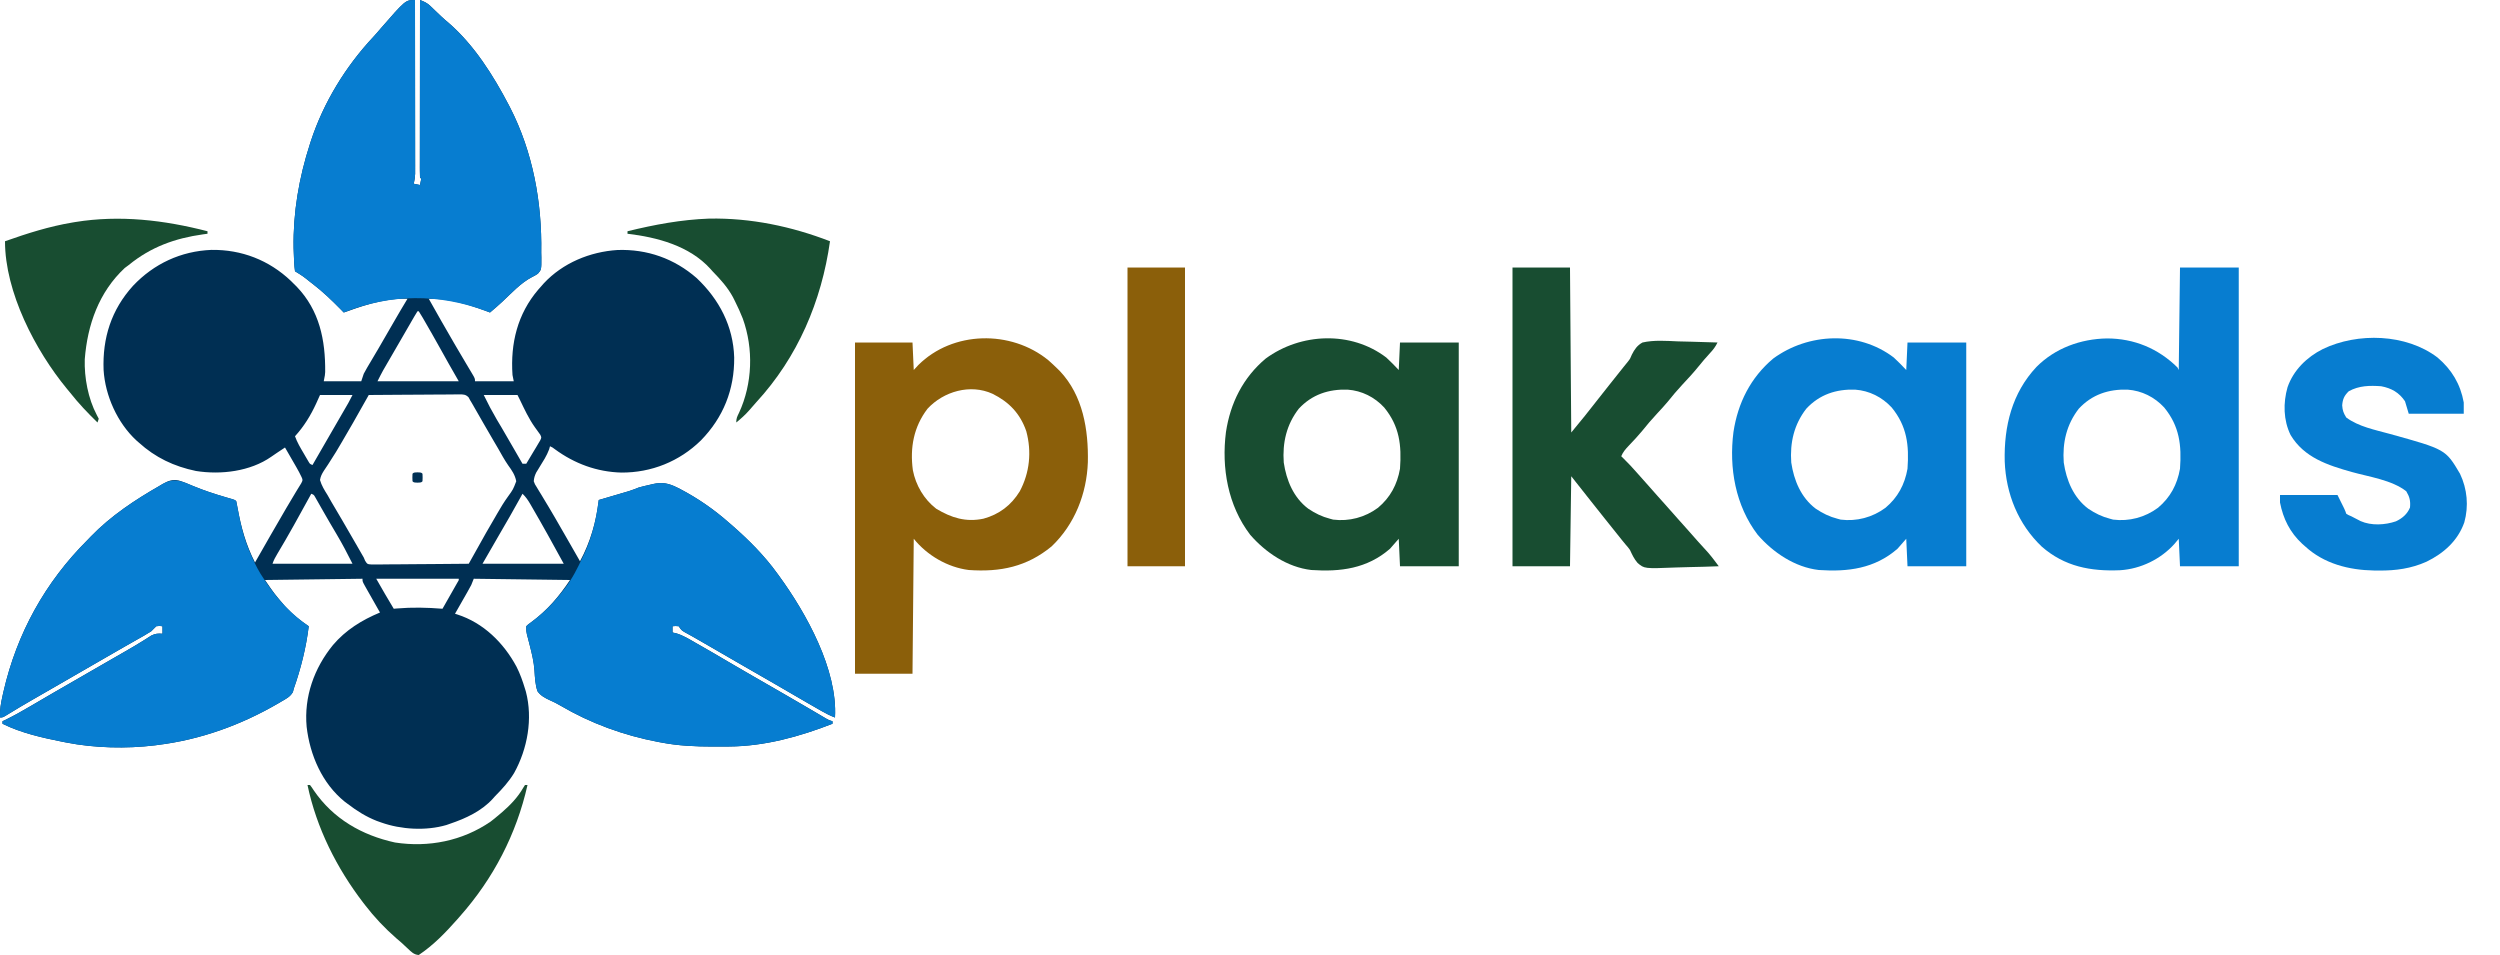 <?xml version="1.0" encoding="UTF-8"?>
<svg version="1.1" xmlns="http://www.w3.org/2000/svg" width="2000" height="764">
<path d="M0 0 C0.023 18.428 0.041 36.856 0.052 55.284 C0.057 63.841 0.064 72.397 0.075 80.954 C0.085 88.412 0.092 95.869 0.094 103.327 C0.095 107.276 0.098 111.225 0.106 115.174 C0.113 118.891 0.115 122.608 0.113 126.325 C0.114 128.339 0.119 130.353 0.124 132.366 C0.123 133.568 0.122 134.77 0.12 136.008 C0.122 137.572 0.122 137.572 0.123 139.167 C0.005 141.883 -0.387 144.355 -1 147 C0.65 147.33 2.3 147.66 4 148 C4.382 146.344 4.714 144.675 5 143 C4.67 142.67 4.34 142.34 4 142 C3.904 140.165 3.878 138.326 3.88 136.489 C3.878 134.695 3.878 134.695 3.876 132.864 C3.879 131.526 3.883 130.189 3.886 128.851 C3.887 127.452 3.887 126.053 3.886 124.654 C3.886 120.844 3.892 117.034 3.899 113.225 C3.905 109.247 3.905 105.27 3.907 101.293 C3.91 93.757 3.918 86.22 3.928 78.684 C3.939 70.106 3.945 61.528 3.95 52.95 C3.96 35.3 3.978 17.65 4 0 C7.294 1.264 9.717 2.34 12.27 4.793 C12.844 5.337 13.419 5.881 14.01 6.442 C14.902 7.306 14.902 7.306 15.812 8.188 C17.064 9.379 18.317 10.569 19.57 11.758 C20.166 12.325 20.762 12.893 21.376 13.478 C23.258 15.242 25.207 16.91 27.188 18.562 C47.415 36.176 62.67 60.439 75 84 C75.321 84.612 75.641 85.225 75.972 85.856 C94.337 121.575 101.706 162.106 101 202 C101.029 203.354 101.059 204.708 101.09 206.062 C101.136 215.679 101.136 215.679 98.316 218.957 C96.125 220.375 96.125 220.375 93.648 221.641 C84.702 226.233 77.292 234.414 69.973 241.246 C66.731 244.266 63.397 247.156 60 250 C58.455 249.42 58.455 249.42 56.879 248.828 C42.082 243.379 26.909 238.721 11 239 C17.645 250.841 24.34 262.65 31.188 274.375 C31.768 275.369 32.348 276.363 32.946 277.387 C35.649 282.008 38.365 286.62 41.105 291.219 C41.576 292.011 42.047 292.803 42.532 293.62 C43.403 295.083 44.278 296.543 45.157 298.001 C48 302.778 48 302.778 48 305 C58.23 305 68.46 305 79 305 C78.67 303.35 78.34 301.7 78 300 C76.279 274.745 81.939 251.18 98.668 231.621 C99.438 230.756 100.207 229.891 101 229 C102.015 227.842 102.015 227.842 103.051 226.66 C118.266 210.356 139.912 201.414 162 200 C185.799 199.193 207.481 206.87 225.375 222.5 C243.39 239.573 254.618 260.952 255.352 286.006 C255.598 311.624 246.638 333.994 228.73 352.324 C211.568 369.143 189.109 378.186 165.054 378.055 C145.561 377.532 127.685 370.944 111.961 359.418 C110.059 357.962 110.059 357.962 108 357 C107.774 357.813 107.549 358.627 107.316 359.465 C105.386 364.65 102.45 369.121 99.545 373.811 C99.106 374.534 98.667 375.258 98.215 376.004 C97.814 376.652 97.413 377.3 97 377.967 C95.805 380.396 95.222 382.294 95 385 C95.891 387.445 95.891 387.445 97.438 389.824 C97.996 390.758 98.554 391.691 99.128 392.653 C99.746 393.654 100.364 394.656 101 395.688 C102.295 397.844 103.589 400.002 104.883 402.16 C105.56 403.281 106.237 404.401 106.935 405.555 C110.331 411.197 113.596 416.915 116.875 422.625 C118.124 424.792 119.372 426.958 120.621 429.125 C124.429 435.742 128.224 442.365 132 449 C140.354 433.583 144.959 417.365 147 400 C147.792 399.768 148.583 399.536 149.399 399.297 C152.996 398.242 156.592 397.184 160.188 396.125 C161.433 395.76 162.679 395.395 163.963 395.02 C165.165 394.665 166.367 394.311 167.605 393.945 C168.71 393.621 169.815 393.296 170.954 392.961 C173.703 392.094 176.326 391.072 179 390 C181.952 389.152 184.942 388.49 187.938 387.812 C189.116 387.527 189.116 387.527 190.318 387.236 C197.923 385.512 203.105 386.67 210.062 390.188 C211.08 390.7 211.08 390.7 212.118 391.223 C226 398.463 239.276 407.627 251 418 C251.74 418.632 252.48 419.263 253.242 419.914 C266.743 431.688 279.531 444.438 290 459 C290.438 459.599 290.877 460.199 291.328 460.816 C313.054 490.666 338.189 535.852 336 574 C332.19 572.576 328.756 570.821 325.23 568.797 C324.107 568.154 322.984 567.51 321.826 566.848 C320.613 566.149 319.4 565.449 318.188 564.75 C316.924 564.025 315.66 563.299 314.396 562.574 C305.601 557.522 296.836 552.417 288.083 547.292 C279.829 542.466 271.53 537.721 263.223 532.988 C253.829 527.633 244.47 522.221 235.142 516.751 C230.936 514.286 226.727 511.832 222.469 509.457 C221.807 509.087 221.146 508.717 220.464 508.336 C218.784 507.401 217.1 506.476 215.414 505.551 C213 504 213 504 211 501 C208.416 500.75 208.416 500.75 206 501 C206 502.65 206 504.3 206 506 C207.365 506.294 207.365 506.294 208.758 506.594 C214.573 508.263 219.659 511.509 224.875 514.5 C225.993 515.134 227.11 515.767 228.262 516.42 C235.706 520.652 243.104 524.96 250.469 529.328 C256.099 532.66 261.769 535.921 267.438 539.188 C268.543 539.825 269.649 540.462 270.788 541.119 C274.192 543.08 277.596 545.04 281 547 C285.376 549.52 289.75 552.041 294.125 554.562 C295.185 555.173 296.246 555.784 297.338 556.413 C302.858 559.597 308.367 562.796 313.863 566.02 C314.967 566.667 316.071 567.314 317.208 567.98 C319.316 569.217 321.422 570.456 323.526 571.698 C324.465 572.249 325.404 572.799 326.371 573.367 C327.195 573.853 328.02 574.339 328.869 574.839 C331.079 576.124 331.079 576.124 334 577 C334 577.66 334 578.32 334 579 C307.657 589.282 279.659 597.037 251.18 597.203 C250.367 597.21 249.554 597.217 248.716 597.224 C246.102 597.242 243.489 597.248 240.875 597.25 C239.533 597.251 239.533 597.251 238.163 597.252 C224.235 597.235 210.708 596.658 197 594 C196.13 593.839 195.259 593.678 194.362 593.512 C166.986 588.325 140.307 578.599 116.293 564.453 C113.538 562.831 110.799 561.435 107.863 560.172 C103.964 558.36 100.524 556.58 98 553 C96.136 547.665 95.95 542.046 95.574 536.449 C95.091 529.527 93.54 523.018 91.812 516.312 C91.275 514.226 90.74 512.139 90.207 510.051 C89.975 509.171 89.742 508.291 89.503 507.384 C89 505 89 505 89 501 C90.582 499.43 90.582 499.43 92.812 497.875 C105.763 488.32 115.099 477.352 124 464 C98.59 463.67 73.18 463.34 47 463 C46.34 464.65 45.68 466.3 45 468 C44.016 469.856 43.001 471.695 41.961 473.52 C41.381 474.541 40.801 475.563 40.203 476.615 C39.6 477.67 38.997 478.725 38.375 479.812 C37.764 480.887 37.153 481.961 36.523 483.068 C35.018 485.714 33.511 488.358 32 491 C32.583 491.182 33.166 491.364 33.767 491.551 C54.755 498.285 70.915 514.211 81.211 533.375 C84.095 539.027 86.157 544.939 88 551 C88.352 552.147 88.352 552.147 88.711 553.316 C94.375 574.946 90.012 599.045 79.312 618.375 C75.035 625.447 69.774 631.156 64 637 C63.417 637.655 62.835 638.31 62.234 638.984 C53.197 648.935 40.516 654.774 28 659 C26.554 659.51 26.554 659.51 25.078 660.031 C8.759 664.795 -11.081 663.659 -27 658 C-28.792 657.364 -28.792 657.364 -30.621 656.715 C-39.328 653.291 -46.611 648.632 -54 643 C-54.727 642.459 -55.454 641.917 -56.203 641.359 C-74.282 626.808 -84.109 603.969 -86.688 581.426 C-88.874 557.46 -80.731 534.564 -65.66 516.07 C-55.408 503.981 -42.517 496.051 -28 490 C-28.508 489.117 -29.016 488.234 -29.539 487.324 C-32.892 481.485 -36.232 475.637 -39.5 469.75 C-39.985 468.879 -40.469 468.007 -40.969 467.109 C-42 465 -42 465 -42 463 C-67.74 463.33 -93.48 463.66 -120 464 C-112.588 474.882 -112.588 474.882 -104.188 484.75 C-103.601 485.373 -103.015 485.995 -102.412 486.637 C-97.098 492.152 -91.341 496.715 -85 501 C-87.057 517.869 -91.32 534.989 -97 551 C-97.217 551.856 -97.433 552.712 -97.656 553.594 C-99.769 557.377 -103.068 558.985 -106.75 561.125 C-107.947 561.833 -107.947 561.833 -109.168 562.556 C-139.096 579.995 -171.544 591.757 -206 596 C-207.034 596.141 -207.034 596.141 -208.089 596.286 C-231.005 599.059 -256.398 598.478 -279 594 C-280.021 593.801 -281.043 593.603 -282.095 593.398 C-298.159 590.183 -315.251 586.374 -330 579 C-330 578.34 -330 577.68 -330 577 C-328.996 576.524 -328.996 576.524 -327.973 576.039 C-321.2 572.748 -314.713 569.143 -308.246 565.296 C-301.717 561.412 -295.146 557.604 -288.562 553.812 C-286.903 552.856 -286.903 552.856 -285.21 551.881 C-282.939 550.572 -280.667 549.264 -278.395 547.956 C-271.853 544.187 -265.315 540.413 -258.776 536.639 C-253.224 533.435 -247.67 530.234 -242.113 527.039 C-240.982 526.388 -239.852 525.737 -238.687 525.067 C-236.465 523.788 -234.243 522.512 -232.021 521.236 C-227.389 518.571 -222.777 515.891 -218.246 513.059 C-217.557 512.63 -216.867 512.201 -216.157 511.759 C-214.415 510.666 -212.683 509.554 -210.953 508.441 C-207.692 506.85 -205.582 506.694 -202 507 C-202 505.02 -202 503.04 -202 501 C-204.332 500.665 -204.332 500.665 -207 501 C-208.344 502.322 -209.676 503.657 -211 505 C-212.685 506.106 -214.411 507.15 -216.164 508.145 C-217.19 508.731 -218.216 509.318 -219.273 509.922 C-220.379 510.546 -221.485 511.17 -222.625 511.812 C-223.792 512.477 -224.959 513.143 -226.125 513.809 C-228.547 515.191 -230.971 516.57 -233.396 517.948 C-238.946 521.104 -244.472 524.304 -250 527.5 C-252.167 528.75 -254.333 530 -256.5 531.25 C-257.572 531.869 -258.645 532.487 -259.75 533.125 C-269.5 538.75 -269.5 538.75 -272.753 540.626 C-274.91 541.871 -277.068 543.117 -279.226 544.362 C-284.777 547.566 -290.33 550.766 -295.887 553.961 C-298.154 555.265 -300.421 556.57 -302.688 557.875 C-304.313 558.81 -304.313 558.81 -305.971 559.764 C-312.639 563.61 -319.274 567.505 -325.815 571.564 C-329.789 574 -329.789 574 -332 574 C-332.276 567.912 -331.261 562.431 -329.938 556.5 C-329.6 554.989 -329.6 554.989 -329.256 553.447 C-318.534 506.734 -295.875 465.77 -262 432 C-260.703 430.65 -260.703 430.65 -259.379 429.273 C-243.381 412.708 -224.098 399.987 -204.188 388.562 C-203.382 388.084 -202.577 387.605 -201.748 387.111 C-197.302 384.64 -194.081 383.355 -189.017 384.393 C-185.205 385.54 -181.586 387.042 -177.938 388.625 C-169.197 392.287 -160.347 395.181 -151.252 397.829 C-150.319 398.1 -149.387 398.372 -148.426 398.652 C-147.179 399.008 -147.179 399.008 -145.907 399.371 C-144 400 -144 400 -143 401 C-142.632 402.659 -142.315 404.33 -142.02 406.004 C-139.121 421.799 -135.343 435.669 -128 450 C-127.383 448.916 -127.383 448.916 -126.753 447.811 C-119.39 434.884 -112.007 421.97 -104.5 409.125 C-103.927 408.14 -103.355 407.156 -102.765 406.141 C-100.312 401.926 -97.845 397.724 -95.281 393.574 C-94.889 392.926 -94.496 392.278 -94.092 391.611 C-93.095 389.968 -92.08 388.337 -91.062 386.707 C-89.701 384.078 -89.701 384.078 -90.757 381.648 C-92.004 378.992 -93.354 376.46 -94.82 373.918 C-95.355 372.987 -95.89 372.055 -96.441 371.096 C-96.997 370.136 -97.553 369.176 -98.125 368.188 C-98.688 367.208 -99.252 366.229 -99.832 365.221 C-101.218 362.812 -102.608 360.405 -104 358 C-105.426 358.947 -106.852 359.895 -108.277 360.844 C-109.071 361.372 -109.865 361.899 -110.683 362.443 C-112.116 363.406 -113.542 364.38 -114.955 365.372 C-131.79 377.184 -155.417 379.972 -175.254 376.781 C-192.769 373.129 -207.687 366.096 -221 354 C-221.947 353.174 -221.947 353.174 -222.914 352.332 C-238.109 338.282 -247.833 316.55 -249.125 296.02 C-250.095 270.363 -242.946 247.809 -225.562 228.625 C-208.919 210.999 -187.196 200.878 -162.864 199.916 C-138.769 199.565 -116.751 208.138 -99.301 224.703 C-98.542 225.461 -97.782 226.219 -97 227 C-96.23 227.758 -95.461 228.516 -94.668 229.297 C-76.384 248.359 -71.623 272.071 -71.855 297.587 C-72 300 -72 300 -73 305 C-63.1 305 -53.2 305 -43 305 C-42.34 303.02 -41.68 301.04 -41 299 C-40.14 297.332 -39.228 295.691 -38.27 294.078 C-37.721 293.148 -37.173 292.217 -36.607 291.258 C-36.015 290.266 -35.423 289.273 -34.812 288.25 C-33.547 286.107 -32.283 283.964 -31.02 281.82 C-30.362 280.707 -29.704 279.593 -29.026 278.446 C-25.018 271.629 -21.091 264.765 -17.152 257.907 C-13.501 251.564 -9.791 245.261 -6 239 C-12.542 238.829 -18.522 239.37 -24.938 240.625 C-25.839 240.798 -26.741 240.971 -27.669 241.15 C-36.725 242.986 -45.33 245.848 -54 249 C-54.99 249.33 -55.98 249.66 -57 250 C-57.883 249.094 -58.766 248.188 -59.676 247.254 C-66.778 240.022 -73.942 233.178 -82 227 C-82.53 226.593 -83.059 226.187 -83.605 225.768 C-89.548 220.982 -89.548 220.982 -96 217 C-96.72 212.042 -96.818 207.005 -97 202 C-97.064 200.291 -97.064 200.291 -97.129 198.547 C-97.618 169.966 -92.794 142.111 -84 115 C-83.649 113.909 -83.649 113.909 -83.291 112.797 C-73.096 81.854 -55.435 53.047 -33.184 29.336 C-31.276 27.295 -29.477 25.206 -27.688 23.062 C-7.615 0 -7.615 0 0 0 Z M2 249 C1.08 250.419 0.214 251.872 -0.633 253.336 C-1.185 254.286 -1.737 255.236 -2.305 256.215 C-2.906 257.258 -3.506 258.301 -4.125 259.375 C-4.742 260.44 -5.358 261.504 -5.993 262.601 C-7.312 264.88 -8.63 267.159 -9.945 269.439 C-11.667 272.424 -13.394 275.406 -15.124 278.386 C-16.814 281.298 -18.5 284.212 -20.188 287.125 C-20.823 288.22 -21.458 289.315 -22.112 290.443 C-22.708 291.475 -23.304 292.507 -23.918 293.57 C-24.442 294.475 -24.965 295.38 -25.505 296.313 C-27.09 299.162 -28.542 302.084 -30 305 C-8.55 305 12.9 305 35 305 C32.36 300.38 29.72 295.76 27 291 C24.704 286.898 22.412 282.794 20.125 278.688 C15.869 271.071 11.59 263.471 7.188 255.938 C6.773 255.224 6.359 254.51 5.932 253.774 C4.984 252.165 3.997 250.579 3 249 C2.67 249 2.34 249 2 249 Z M-76 316 C-77.516 319.372 -77.516 319.372 -79.062 322.812 C-83.52 332.482 -88.81 341.108 -96 349 C-94.265 353.928 -91.644 358.271 -89 362.75 C-88.549 363.53 -88.098 364.31 -87.633 365.113 C-87.197 365.854 -86.761 366.596 -86.312 367.359 C-85.917 368.035 -85.521 368.71 -85.113 369.405 C-84.077 371.161 -84.077 371.161 -82 372 C-81.624 371.349 -81.248 370.697 -80.861 370.026 C-79.716 368.041 -78.571 366.057 -77.427 364.073 C-76.089 361.755 -74.752 359.437 -73.415 357.119 C-70.208 351.558 -67 345.999 -63.786 340.443 C-62.75 338.652 -61.714 336.86 -60.678 335.068 C-59.37 332.805 -58.06 330.542 -56.75 328.28 C-55.858 326.738 -55.858 326.738 -54.949 325.164 C-54.427 324.261 -53.904 323.358 -53.366 322.428 C-52.18 320.32 -51.082 318.163 -50 316 C-58.58 316 -67.16 316 -76 316 Z M-37 316 C-37.535 316.95 -37.535 316.95 -38.081 317.919 C-50.548 340.033 -50.548 340.033 -55.515 348.489 C-56.608 350.351 -57.692 352.218 -58.771 354.089 C-61.647 359.069 -64.597 363.956 -67.762 368.758 C-68.349 369.683 -68.936 370.609 -69.541 371.562 C-70.646 373.3 -71.788 375.015 -72.973 376.7 C-74.542 379.222 -75.502 381.066 -76 384 C-74.73 388.455 -72.457 392.1 -70 396 C-68.956 397.834 -67.916 399.67 -66.879 401.508 C-65.777 403.382 -64.671 405.255 -63.562 407.125 C-62.338 409.207 -61.114 411.289 -59.891 413.371 C-59.258 414.446 -58.626 415.521 -57.975 416.628 C-54.557 422.464 -51.185 428.326 -47.812 434.188 C-46.569 436.348 -45.326 438.508 -44.082 440.668 C-43.558 441.578 -43.035 442.489 -42.495 443.427 C-41.755 444.7 -41.755 444.7 -41 446 C-40.635 446.866 -40.269 447.733 -39.893 448.625 C-38.136 451.367 -38.136 451.367 -34.564 451.601 C-33.117 451.616 -31.67 451.602 -30.224 451.568 C-29.433 451.568 -28.643 451.569 -27.828 451.57 C-25.214 451.566 -22.602 451.527 -19.988 451.488 C-18.177 451.479 -16.365 451.472 -14.553 451.467 C-9.783 451.448 -5.015 451.399 -0.245 451.343 C4.621 451.292 9.487 451.269 14.354 451.244 C23.903 451.191 33.451 451.105 43 451 C43.386 450.308 43.772 449.616 44.17 448.903 C57.86 424.385 57.86 424.385 64.25 413.5 C64.813 412.518 65.376 411.537 65.956 410.526 C68.594 405.95 71.277 401.521 74.383 397.246 C78.514 391.53 78.514 391.53 81 385 C80.021 379.913 77.522 376.328 74.543 372.221 C71.539 367.898 69.048 363.255 66.438 358.688 C65.234 356.633 64.029 354.579 62.82 352.527 C60.146 347.97 57.497 343.4 54.867 338.816 C54.527 338.224 54.187 337.631 53.836 337.021 C52.183 334.141 50.533 331.261 48.886 328.378 C48.291 327.34 47.696 326.303 47.082 325.234 C46.558 324.319 46.035 323.403 45.495 322.46 C45.002 321.648 44.508 320.836 44 320 C43.629 319.299 43.258 318.597 42.875 317.875 C40.543 315.544 38.898 315.529 35.677 315.502 C34.599 315.524 34.599 315.524 33.499 315.546 C32.738 315.545 31.977 315.545 31.193 315.544 C28.676 315.547 26.161 315.578 23.645 315.609 C21.9 315.617 20.156 315.623 18.411 315.627 C13.819 315.642 9.228 315.681 4.636 315.725 C-0.049 315.766 -4.735 315.785 -9.42 315.805 C-18.614 315.848 -27.807 315.916 -37 316 Z M55 316 C59.968 325.981 59.968 325.981 65.438 335.625 C66.289 337.053 67.139 338.481 67.988 339.91 C68.689 341.09 68.689 341.09 69.405 342.293 C72.685 347.86 75.901 353.464 79.125 359.062 C79.808 360.248 80.491 361.433 81.174 362.618 C82.783 365.411 84.392 368.206 86 371 C86.99 371 87.98 371 89 371 C91.068 367.599 93.099 364.177 95.125 360.75 C95.714 359.782 96.303 358.814 96.91 357.816 C97.732 356.415 97.732 356.415 98.57 354.984 C99.084 354.126 99.597 353.267 100.125 352.382 C101.271 350.038 101.271 350.038 100.242 347.814 C98.832 345.755 97.375 343.745 95.875 341.75 C91.037 334.955 87.599 327.495 84 320 C83.34 318.68 82.68 317.36 82 316 C73.09 316 64.18 316 55 316 Z M-83 395 C-83.355 395.653 -83.71 396.307 -84.075 396.98 C-87.924 404.053 -91.819 411.098 -95.75 418.125 C-96.355 419.208 -96.961 420.291 -97.585 421.407 C-101.648 428.651 -105.786 435.844 -110.067 442.961 C-111.661 445.626 -113.014 448.043 -114 451 C-92.88 451 -71.76 451 -50 451 C-54.028 442.944 -58.112 435.162 -62.688 427.438 C-63.916 425.352 -65.144 423.266 -66.371 421.18 C-66.978 420.149 -67.585 419.119 -68.21 418.058 C-69.921 415.135 -71.608 412.2 -73.285 409.258 C-73.788 408.378 -74.29 407.498 -74.808 406.592 C-75.751 404.939 -76.689 403.283 -77.624 401.625 C-78.251 400.529 -78.251 400.529 -78.891 399.41 C-79.252 398.772 -79.613 398.134 -79.985 397.477 C-80.944 395.826 -80.944 395.826 -83 395 Z M86 395 C85.441 396.021 84.881 397.042 84.305 398.094 C78.742 408.199 73.013 418.198 67.175 428.146 C62.725 435.733 58.365 443.361 54 451 C75.45 451 96.9 451 119 451 C110.608 435.615 102.135 420.268 93.312 405.125 C92.716 404.092 92.716 404.092 92.108 403.039 C90.316 399.989 88.562 397.429 86 395 Z M-31 463 C-24.108 475.067 -24.108 475.067 -17 487 C-16.201 486.928 -15.402 486.856 -14.578 486.781 C-2.241 485.739 9.666 486.003 22 487 C24.17 483.189 26.336 479.376 28.5 475.562 C29.12 474.474 29.74 473.385 30.379 472.264 C31.259 470.712 31.259 470.712 32.156 469.129 C32.701 468.171 33.246 467.212 33.807 466.225 C35.079 464.274 35.079 464.274 35 463 C13.22 463 -8.56 463 -31 463 Z " fill="#002F53" transform="translate(332,0)"/>
<path d="M0 0 C0.023 18.428 0.041 36.856 0.052 55.284 C0.057 63.841 0.064 72.397 0.075 80.954 C0.085 88.412 0.092 95.869 0.094 103.327 C0.095 107.276 0.098 111.225 0.106 115.174 C0.113 118.891 0.115 122.608 0.113 126.325 C0.114 128.339 0.119 130.353 0.124 132.366 C0.123 133.568 0.122 134.77 0.12 136.008 C0.121 137.05 0.122 138.093 0.123 139.167 C0.005 141.883 -0.387 144.355 -1 147 C0.65 147.33 2.3 147.66 4 148 C4.382 146.344 4.714 144.675 5 143 C4.67 142.67 4.34 142.34 4 142 C3.904 140.165 3.878 138.326 3.88 136.489 C3.878 134.695 3.878 134.695 3.876 132.864 C3.879 131.526 3.883 130.189 3.886 128.851 C3.887 127.452 3.887 126.053 3.886 124.654 C3.886 120.844 3.892 117.034 3.899 113.225 C3.905 109.247 3.905 105.27 3.907 101.293 C3.91 93.757 3.918 86.22 3.928 78.684 C3.939 70.106 3.945 61.528 3.95 52.95 C3.96 35.3 3.978 17.65 4 0 C7.294 1.264 9.717 2.34 12.27 4.793 C12.844 5.337 13.419 5.881 14.01 6.442 C14.605 7.018 15.2 7.594 15.812 8.188 C17.064 9.379 18.317 10.569 19.57 11.758 C20.464 12.609 20.464 12.609 21.376 13.478 C23.258 15.242 25.207 16.91 27.188 18.562 C47.415 36.176 62.67 60.439 75 84 C75.321 84.612 75.641 85.225 75.972 85.856 C94.337 121.575 101.706 162.106 101 202 C101.029 203.354 101.059 204.708 101.09 206.062 C101.136 215.679 101.136 215.679 98.316 218.957 C96.125 220.375 96.125 220.375 93.648 221.641 C84.702 226.233 77.292 234.414 69.973 241.246 C66.731 244.266 63.397 247.156 60 250 C58.455 249.42 58.455 249.42 56.879 248.828 C19.073 234.895 -19.351 234.856 -57 250 C-57.883 249.094 -58.766 248.188 -59.676 247.254 C-66.778 240.022 -73.942 233.178 -82 227 C-82.53 226.593 -83.059 226.187 -83.605 225.768 C-89.548 220.982 -89.548 220.982 -96 217 C-96.72 212.042 -96.818 207.005 -97 202 C-97.043 200.86 -97.085 199.721 -97.129 198.547 C-97.618 169.966 -92.794 142.111 -84 115 C-83.766 114.273 -83.532 113.546 -83.291 112.797 C-73.096 81.854 -55.435 53.047 -33.184 29.336 C-31.276 27.295 -29.477 25.206 -27.688 23.062 C-7.615 0 -7.615 0 0 0 Z " fill="#077DD0" transform="translate(332,0)"/>
<path d="M0 0 C0.678 0.342 1.357 0.683 2.055 1.035 C15.938 8.276 29.213 17.44 40.938 27.812 C41.677 28.444 42.417 29.076 43.18 29.727 C56.681 41.5 69.468 54.251 79.938 68.812 C80.376 69.412 80.814 70.011 81.266 70.628 C102.992 100.478 128.127 145.664 125.938 183.812 C122.128 182.388 118.693 180.633 115.168 178.609 C114.045 177.966 112.921 177.323 111.764 176.66 C110.551 175.961 109.338 175.262 108.125 174.562 C106.861 173.837 105.598 173.112 104.334 172.387 C95.538 167.335 86.774 162.23 78.02 157.104 C69.767 152.278 61.468 147.533 53.161 142.8 C43.766 137.446 34.407 132.033 25.08 126.563 C20.873 124.098 16.664 121.644 12.406 119.27 C11.745 118.9 11.083 118.53 10.402 118.148 C8.722 117.214 7.037 116.288 5.352 115.363 C2.938 113.812 2.938 113.812 0.938 110.812 C-1.646 110.562 -1.646 110.562 -4.062 110.812 C-4.062 112.463 -4.062 114.112 -4.062 115.812 C-3.152 116.008 -2.242 116.204 -1.305 116.406 C4.51 118.075 9.597 121.322 14.812 124.312 C15.93 124.946 17.048 125.58 18.199 126.233 C25.644 130.465 33.041 134.773 40.406 139.141 C46.036 142.473 51.707 145.734 57.375 149 C58.481 149.637 59.587 150.275 60.726 150.931 C64.129 152.892 67.533 154.852 70.938 156.812 C75.313 159.332 79.688 161.853 84.062 164.375 C85.123 164.986 86.183 165.597 87.275 166.226 C92.795 169.409 98.305 172.608 103.801 175.832 C104.905 176.479 106.009 177.126 107.146 177.793 C109.253 179.029 111.359 180.268 113.463 181.51 C114.402 182.061 115.341 182.612 116.309 183.18 C117.545 183.908 117.545 183.908 118.806 184.652 C121.017 185.937 121.017 185.937 123.938 186.812 C123.938 187.472 123.938 188.132 123.938 188.812 C97.595 199.094 69.597 206.85 41.117 207.016 C40.304 207.023 39.491 207.03 38.653 207.037 C36.04 207.054 33.426 207.061 30.812 207.062 C29.47 207.064 29.47 207.064 28.101 207.065 C14.172 207.048 0.646 206.47 -13.062 203.812 C-13.933 203.652 -14.803 203.491 -15.7 203.325 C-43.077 198.137 -69.756 188.411 -93.77 174.266 C-96.525 172.644 -99.263 171.248 -102.199 169.984 C-106.098 168.172 -109.539 166.392 -112.062 162.812 C-113.927 157.478 -114.113 151.858 -114.488 146.262 C-114.971 139.34 -116.523 132.83 -118.25 126.125 C-118.787 124.038 -119.323 121.951 -119.855 119.863 C-120.088 118.983 -120.32 118.103 -120.559 117.197 C-121.062 114.812 -121.062 114.812 -121.062 110.812 C-119.48 109.242 -119.48 109.242 -117.25 107.688 C-107.51 100.501 -99.413 92.414 -92.062 82.812 C-91.045 81.536 -91.045 81.536 -90.008 80.234 C-84.166 72.643 -80.085 64.453 -76.062 55.812 C-75.515 54.668 -74.967 53.523 -74.402 52.344 C-71.4 45.77 -69.175 39.222 -67.312 32.25 C-67.114 31.507 -66.915 30.764 -66.71 29.999 C-65.028 23.344 -64.031 16.603 -63.062 9.812 C-62.271 9.581 -61.479 9.349 -60.663 9.11 C-57.066 8.055 -53.471 6.996 -49.875 5.938 C-48.006 5.39 -48.006 5.39 -46.1 4.832 C-44.898 4.478 -43.696 4.123 -42.457 3.758 C-40.8 3.271 -40.8 3.271 -39.109 2.774 C-36.359 1.906 -33.736 0.884 -31.062 -0.188 C-28.11 -1.035 -25.12 -1.698 -22.125 -2.375 C-21.339 -2.565 -20.554 -2.755 -19.744 -2.951 C-12.139 -4.676 -6.957 -3.517 0 0 Z " fill="#067DD0" transform="translate(542.062,390.188)"/>
<path d="M0 0 C8.74 3.662 17.59 6.556 26.686 9.204 C27.618 9.475 28.551 9.747 29.512 10.027 C30.343 10.264 31.174 10.502 32.03 10.746 C33.938 11.375 33.938 11.375 34.938 12.375 C35.305 14.034 35.622 15.705 35.918 17.379 C38.221 29.937 40.812 41.668 45.938 53.375 C46.445 54.556 46.953 55.737 47.477 56.953 C50.206 63.085 53.133 68.849 56.938 74.375 C57.612 75.388 58.286 76.401 58.98 77.445 C68.281 91.151 79.178 103.076 92.938 112.375 C90.881 129.244 86.617 146.364 80.938 162.375 C80.721 163.231 80.504 164.087 80.281 164.969 C78.169 168.752 74.869 170.36 71.188 172.5 C70.39 172.972 69.592 173.445 68.77 173.931 C38.842 191.37 6.394 203.132 -28.062 207.375 C-28.752 207.469 -29.441 207.564 -30.151 207.661 C-53.068 210.434 -78.461 209.853 -101.062 205.375 C-102.084 205.176 -103.105 204.978 -104.157 204.773 C-120.221 201.558 -137.314 197.749 -152.062 190.375 C-152.062 189.715 -152.062 189.055 -152.062 188.375 C-151.393 188.058 -150.724 187.741 -150.035 187.414 C-143.263 184.123 -136.776 180.518 -130.309 176.671 C-123.779 172.787 -117.209 168.979 -110.625 165.188 C-109.519 164.55 -108.413 163.913 -107.273 163.256 C-105.001 161.947 -102.729 160.639 -100.458 159.331 C-93.916 155.562 -87.377 151.788 -80.839 148.014 C-75.287 144.81 -69.733 141.609 -64.176 138.414 C-63.045 137.763 -61.914 137.112 -60.749 136.442 C-58.528 135.163 -56.306 133.887 -54.083 132.611 C-49.452 129.946 -44.84 127.266 -40.309 124.434 C-39.619 124.005 -38.93 123.576 -38.219 123.134 C-36.477 122.041 -34.746 120.929 -33.016 119.816 C-29.754 118.225 -27.644 118.069 -24.062 118.375 C-24.062 116.395 -24.062 114.415 -24.062 112.375 C-26.394 112.04 -26.394 112.04 -29.062 112.375 C-30.407 113.697 -31.738 115.032 -33.062 116.375 C-34.748 117.481 -36.473 118.525 -38.227 119.52 C-39.253 120.106 -40.279 120.693 -41.336 121.297 C-42.442 121.921 -43.548 122.545 -44.688 123.188 C-45.855 123.852 -47.021 124.518 -48.188 125.184 C-50.609 126.566 -53.033 127.945 -55.458 129.323 C-61.009 132.479 -66.534 135.679 -72.062 138.875 C-74.229 140.125 -76.396 141.375 -78.562 142.625 C-80.171 143.553 -80.171 143.553 -81.812 144.5 C-91.562 150.125 -91.562 150.125 -94.815 152.001 C-96.973 153.246 -99.131 154.492 -101.288 155.737 C-106.84 158.941 -112.393 162.141 -117.949 165.336 C-120.216 166.64 -122.483 167.945 -124.75 169.25 C-125.833 169.873 -126.917 170.497 -128.033 171.139 C-134.702 174.985 -141.336 178.88 -147.878 182.939 C-151.851 185.375 -151.851 185.375 -154.062 185.375 C-154.338 179.287 -153.324 173.806 -152 167.875 C-151.663 166.364 -151.663 166.364 -151.319 164.822 C-140.597 118.109 -117.937 77.145 -84.062 43.375 C-83.198 42.475 -82.333 41.575 -81.441 40.648 C-65.443 24.083 -46.16 11.362 -26.25 -0.062 C-25.042 -0.781 -25.042 -0.781 -23.81 -1.514 C-14.925 -6.453 -8.842 -3.837 0 0 Z " fill="#077DD0" transform="translate(154.062,388.625)"/>
<path d="M0 0 C2.522 2.21 4.948 4.481 7.34 6.832 C7.966 7.446 8.593 8.059 9.238 8.691 C27.778 28.322 32.148 55.689 31.629 81.559 C30.725 106.786 21.146 131.249 2.691 148.895 C-17.18 165.267 -38.359 169.615 -63.66 167.832 C-80.585 165.7 -97.057 156.086 -107.66 142.832 C-107.99 178.472 -108.32 214.112 -108.66 250.832 C-123.84 250.832 -139.02 250.832 -154.66 250.832 C-154.66 163.382 -154.66 75.932 -154.66 -14.168 C-139.48 -14.168 -124.3 -14.168 -108.66 -14.168 C-108.33 -6.908 -108 0.352 -107.66 7.832 C-106.464 6.533 -105.268 5.233 -104.035 3.895 C-76.394 -23.573 -29.923 -24.387 0 0 Z M-96.66 38.832 C-107.75 53.362 -110.771 70.066 -108.376 87.954 C-106.096 99.951 -99.42 111.394 -89.66 118.832 C-77.488 126.112 -65.973 129.749 -51.848 126.77 C-39.247 123.307 -29.725 116.04 -22.879 104.945 C-14.877 89.942 -13.225 73.238 -17.625 56.824 C-22.524 42.664 -31.418 33.388 -44.676 26.836 C-62.428 18.77 -83.777 24.897 -96.66 38.832 Z " fill="#8B5F0A" transform="translate(838.66,288.168)"/>
<path d="M0 0 C15.51 0 31.02 0 47 0 C47 78.87 47 157.74 47 239 C31.49 239 15.98 239 0 239 C-0.33 231.74 -0.66 224.48 -1 217 C-2.114 218.341 -3.228 219.681 -4.375 221.062 C-15.344 233.319 -31.443 241.149 -47.869 242.18 C-71.499 243.184 -92.377 239.244 -110.609 223.277 C-129.487 205.294 -139.226 181.03 -140.223 155.117 C-140.899 127.014 -134.417 100.428 -114.797 79.509 C-99.863 64.488 -79.336 57.079 -58.438 56.75 C-36.768 56.758 -17.386 64.774 -2 80 C-1.67 80.66 -1.34 81.32 -1 82 C-0.67 54.94 -0.34 27.88 0 0 Z M-81 113 C-90.821 125.688 -94.118 140.18 -93 156 C-90.888 170.273 -85.21 184.054 -73.426 192.941 C-67.869 196.654 -62.475 199.348 -56 201 C-55.175 201.227 -54.35 201.454 -53.5 201.688 C-40.674 203.291 -27.995 199.921 -17.59 192.215 C-7.744 183.947 -2.225 173.642 0 161 C1.35 142.144 -0.355 127.03 -12.656 111.973 C-20.379 103.649 -30.546 98.547 -41.836 97.719 C-57.076 97.201 -70.442 101.602 -81 113 Z " fill="#077DD0" transform="translate(1744,214)"/>
<path d="M0 0 C3.498 3.212 6.734 6.545 10 10 C10.33 2.74 10.66 -4.52 11 -12 C26.51 -12 42.02 -12 58 -12 C58 47.07 58 106.14 58 167 C42.49 167 26.98 167 11 167 C10.67 159.74 10.34 152.48 10 145 C7.69 147.64 5.38 150.28 3 153 C-15.346 168.936 -36.649 171.587 -60 170 C-79.117 167.784 -96.54 156.022 -108.871 141.793 C-126.679 118.43 -131.918 88.286 -128.231 59.608 C-124.731 36.424 -114.539 16.032 -96.434 0.848 C-68.326 -19.771 -28.168 -21.422 0 0 Z M-70 41 C-79.821 53.688 -83.118 68.18 -82 84 C-79.888 98.273 -74.21 112.054 -62.426 120.941 C-56.869 124.654 -51.475 127.348 -45 129 C-44.175 129.227 -43.35 129.454 -42.5 129.688 C-29.674 131.291 -16.995 127.921 -6.59 120.215 C3.256 111.947 8.775 101.642 11 89 C12.35 70.144 10.645 55.03 -1.656 39.973 C-9.379 31.649 -19.546 26.547 -30.836 25.719 C-46.076 25.201 -59.442 29.602 -70 41 Z " fill="#077DD0" transform="translate(1515,286)"/>
<path d="M0 0 C3.498 3.212 6.734 6.545 10 10 C10.33 2.74 10.66 -4.52 11 -12 C26.51 -12 42.02 -12 58 -12 C58 47.07 58 106.14 58 167 C42.49 167 26.98 167 11 167 C10.67 159.74 10.34 152.48 10 145 C7.69 147.64 5.38 150.28 3 153 C-15.346 168.936 -36.649 171.587 -60 170 C-79.117 167.784 -96.54 156.022 -108.871 141.793 C-126.679 118.43 -131.918 88.286 -128.231 59.608 C-124.731 36.424 -114.539 16.032 -96.434 0.848 C-68.326 -19.771 -28.168 -21.422 0 0 Z M-70 41 C-79.821 53.688 -83.118 68.18 -82 84 C-79.888 98.273 -74.21 112.054 -62.426 120.941 C-56.869 124.654 -51.475 127.348 -45 129 C-44.175 129.227 -43.35 129.454 -42.5 129.688 C-29.674 131.291 -16.995 127.921 -6.59 120.215 C3.256 111.947 8.775 101.642 11 89 C12.35 70.144 10.645 55.03 -1.656 39.973 C-9.379 31.649 -19.546 26.547 -30.836 25.719 C-46.076 25.201 -59.442 29.602 -70 41 Z " fill="#184D31" transform="translate(1109,286)"/>
<path d="M0 0 C15.18 0 30.36 0 46 0 C46.33 43.56 46.66 87.12 47 132 C57.942 118.741 57.942 118.741 68.512 105.238 C71.264 101.635 74.098 98.098 76.938 94.562 C80.855 89.683 84.758 84.794 88.625 79.875 C89.88 78.279 91.14 76.686 92.457 75.14 C94.172 72.912 94.172 72.912 95.485 69.705 C97.596 65.506 99.798 62.289 104 60 C113.245 57.897 123.081 58.714 132.5 59.107 C136.053 59.241 139.606 59.3 143.16 59.365 C150.11 59.504 157.055 59.725 164 60 C162.382 63.408 160.522 65.795 157.938 68.562 C154.746 72.038 151.695 75.564 148.75 79.25 C144.651 84.323 140.268 89.061 135.8 93.805 C131.758 98.122 128.004 102.605 124.309 107.223 C121.647 110.424 118.845 113.462 116 116.5 C111.57 121.229 107.422 126.099 103.371 131.16 C100.067 135.117 96.549 138.863 92.984 142.586 C90.488 145.227 88.367 147.603 87 151 C87.744 151.727 87.744 151.727 88.504 152.469 C92.559 156.47 96.436 160.55 100.152 164.867 C102.237 167.274 104.365 169.638 106.5 172 C109.764 175.617 112.988 179.264 116.188 182.938 C118.272 185.31 120.384 187.656 122.5 190 C125.764 193.617 128.988 197.264 132.188 200.938 C134.272 203.31 136.384 205.656 138.5 208 C141.763 211.616 144.989 215.261 148.184 218.938 C150.973 222.105 153.833 225.208 156.691 228.312 C158.612 230.548 160.385 232.807 162.144 235.168 C162.68 235.886 163.216 236.604 163.769 237.344 C164.378 238.164 164.378 238.164 165 239 C157.22 239.303 149.442 239.533 141.658 239.674 C138.042 239.741 134.43 239.833 130.816 239.981 C105.492 240.992 105.492 240.992 100.05 236.327 C97.329 233.203 95.712 229.751 94 226 C92.32 223.68 92.32 223.68 90.566 221.723 C90.069 221.115 89.571 220.507 89.058 219.881 C88.565 219.281 88.071 218.681 87.562 218.062 C83.011 212.495 78.523 206.884 74.094 201.219 C70.324 196.4 66.509 191.618 62.674 186.851 C57.394 180.276 52.211 173.632 47 167 C46.67 190.76 46.34 214.52 46 239 C30.82 239 15.64 239 0 239 C0 160.13 0 81.26 0 0 Z " fill="#184D31" transform="translate(1210,214)"/>
<path d="M0 0 C11.34 9.591 18.375 21.31 21 36 C21 38.97 21 41.94 21 45 C6.48 45 -8.04 45 -23 45 C-23.99 41.7 -24.98 38.4 -26 35 C-30.72 28.032 -36.739 24.593 -45 23 C-54.161 22.336 -62.769 22.436 -71 27 C-74.605 30.519 -75.87 33.275 -76.25 38.312 C-75.97 42.437 -75.159 44.497 -73 48 C-63.112 55.366 -49.814 57.904 -38.158 61.125 C6.476 73.493 6.476 73.493 18 93 C23.805 105.17 25.069 118.884 21.438 131.938 C16.177 146.742 4.971 156.636 -8.812 163.375 C-21.072 168.853 -33.407 170.548 -46.75 170.438 C-48.718 170.424 -48.718 170.424 -50.725 170.41 C-70.854 170.053 -90.832 165.029 -106 151 C-106.755 150.335 -107.511 149.67 -108.289 148.984 C-118.035 139.923 -123.461 129.026 -126 116 C-126 114.02 -126 112.04 -126 110 C-110.82 110 -95.64 110 -80 110 C-74 122 -74 122 -73 125 C-71.205 126.099 -71.205 126.099 -69 127 C-68.207 127.414 -67.414 127.828 -66.598 128.254 C-65.761 128.686 -64.924 129.118 -64.062 129.562 C-63.228 129.997 -62.394 130.431 -61.535 130.879 C-52.96 134.671 -41.958 134.051 -33.227 131.051 C-28.123 128.642 -24.169 125.265 -22 120 C-21.509 114.7 -22.271 111.541 -25 107 C-36.481 98.007 -54.7 95.482 -68.444 91.629 C-87.691 86.216 -106.691 80.119 -117.523 62.016 C-123.344 50.128 -123.545 36.345 -119.965 23.773 C-115.2 10.076 -104.523 -0.333 -91.751 -6.753 C-63.891 -20.19 -25.077 -19.078 0 0 Z " fill="#077DD0" transform="translate(1950,286)"/>
<path d="M0 0 C15.18 0 30.36 0 46 0 C46 78.87 46 157.74 46 239 C30.82 239 15.64 239 0 239 C0 160.13 0 81.26 0 0 Z " fill="#8B5F0A" transform="translate(902,214)"/>
<path d="M0 0 C0 0.66 0 1.32 0 2 C-1.186 2.159 -2.372 2.317 -3.594 2.48 C-26.112 5.652 -45.215 12.531 -63 27 C-64.052 27.784 -65.104 28.567 -66.188 29.375 C-86.89 48.698 -96.073 74.87 -98.188 102.445 C-98.634 117.124 -95.493 133.855 -88.625 146.875 C-88.089 147.906 -87.552 148.938 -87 150 C-87.33 150.99 -87.66 151.98 -88 153 C-95.861 145.358 -103.225 137.641 -110 129 C-110.838 127.991 -111.676 126.981 -112.539 125.941 C-137.728 95.388 -162 48.733 -162 8 C-144.189 1.706 -126.686 -3.877 -108 -7 C-106.901 -7.185 -106.901 -7.185 -105.781 -7.373 C-70.15 -13.153 -34.712 -8.947 0 0 Z " fill="#184D31" transform="translate(166,185)"/>
<path d="M0 0 C33.23 -0.593 65.704 6.187 96.625 18.125 C89.872 66.173 70.731 111.009 37.68 146.883 C35.733 149.007 33.864 151.179 32 153.375 C28.829 157.029 25.37 160.068 21.625 163.125 C21.625 159.743 22.382 158.312 23.875 155.312 C34.624 132.049 35.57 104.13 26.866 80.022 C25.02 75.274 22.902 70.68 20.625 66.125 C20.09 65.054 19.555 63.983 19.004 62.879 C14.642 54.836 8.959 48.62 2.625 42.125 C2.053 41.479 1.48 40.833 0.891 40.168 C-15.857 21.737 -41.607 14.947 -65.375 12.125 C-65.375 11.465 -65.375 10.805 -65.375 10.125 C-43.635 4.798 -22.392 0.829 0 0 Z " fill="#184D31" transform="translate(567.375,174.875)"/>
<path d="M0 0 C0.66 0 1.32 0 2 0 C3.41 1.836 3.41 1.836 5.062 4.375 C20.563 27.034 43.491 40.198 70 46 C96.854 50.127 123.929 44.775 146.453 29.316 C148.704 27.612 150.858 25.839 153 24 C154.234 22.966 154.234 22.966 155.492 21.91 C162.147 16.156 168.209 9.886 172.598 2.203 C173.292 1.113 173.292 1.113 174 0 C174.66 0 175.32 0 176 0 C167.153 39.342 148.696 74.835 122 105 C121.229 105.882 120.458 106.763 119.664 107.672 C110.419 118.117 100.66 128.227 89 136 C85.092 135.758 83.009 133.467 80.25 130.875 C79.366 130.054 78.481 129.233 77.57 128.387 C76.722 127.599 75.874 126.811 75 126 C73.713 124.891 72.421 123.786 71.125 122.688 C61.863 114.586 53.497 105.756 46 96 C45.579 95.455 45.158 94.911 44.724 94.35 C23.464 66.685 7.144 34.285 0 0 Z " fill="#184D31" transform="translate(246,628)"/>
<path d="M0 0 C3 0.125 3 0.125 4 1.125 C4.125 4.125 4.125 4.125 4 7.125 C3 8.125 3 8.125 0 8.25 C-3 8.125 -3 8.125 -4 7.125 C-4.125 4.125 -4.125 4.125 -4 1.125 C-3 0.125 -3 0.125 0 0 Z " fill="#003054" transform="translate(334,377.875)"/>
</svg>
